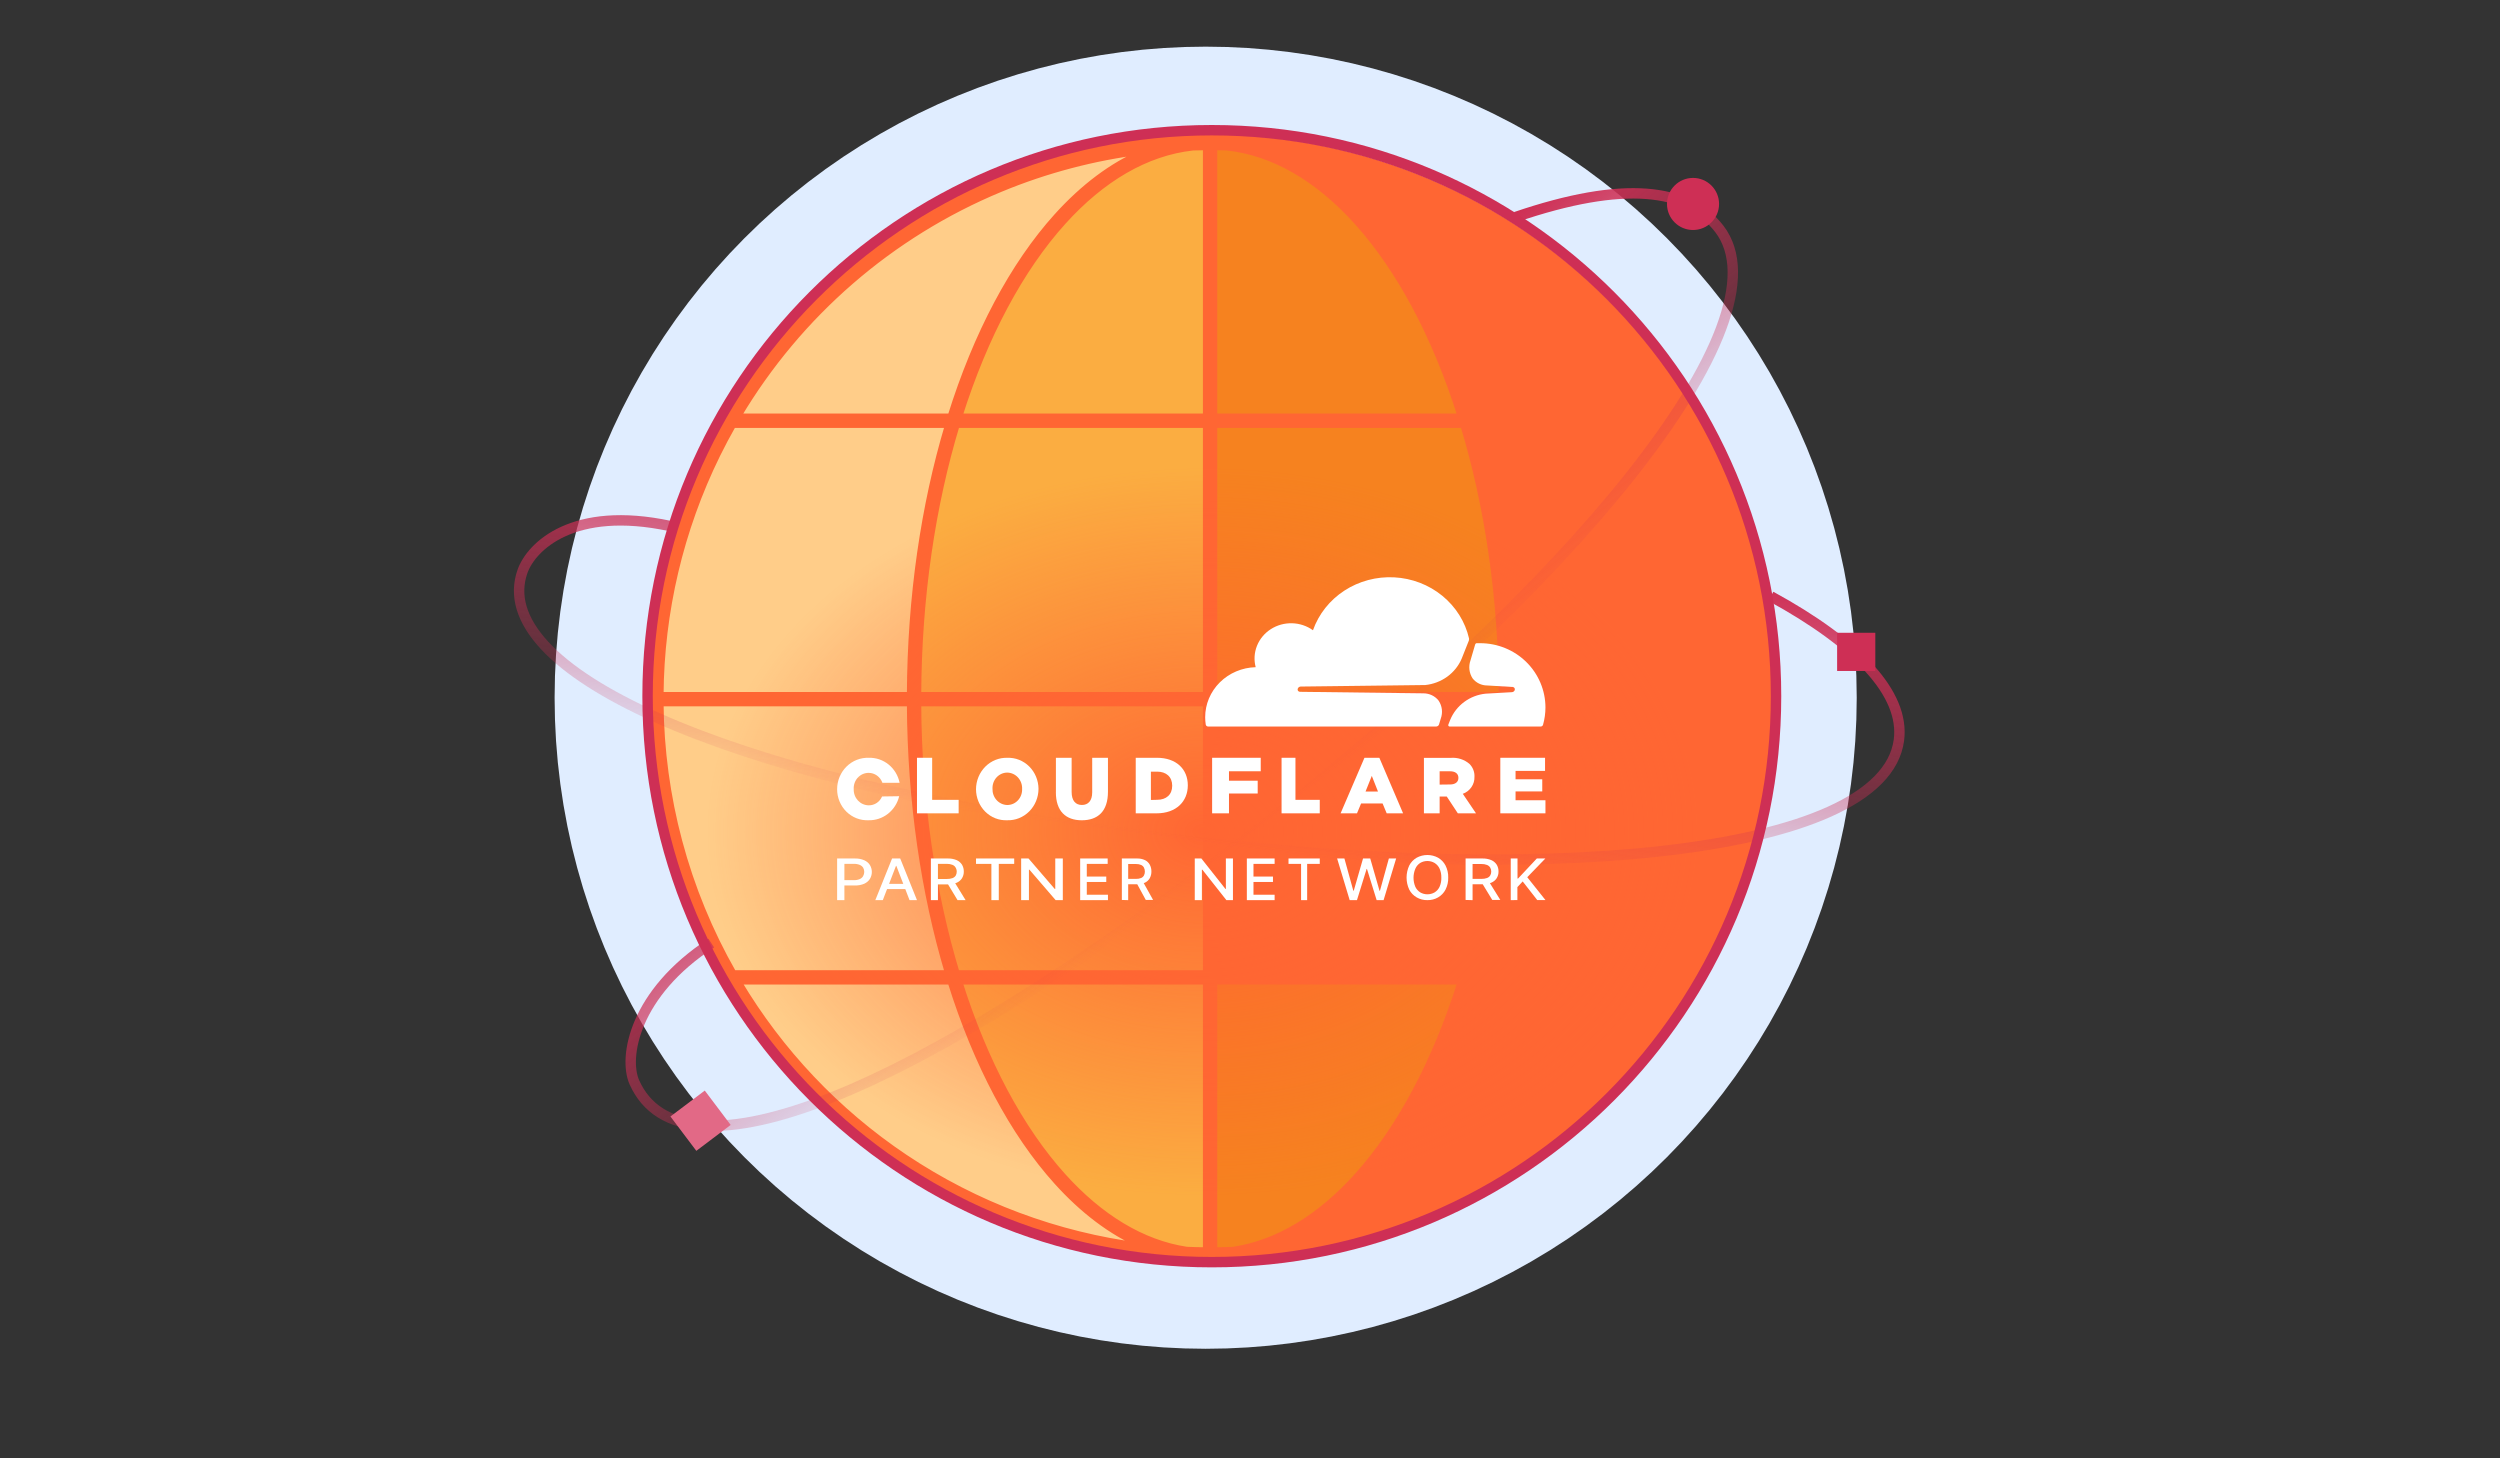 <?xml version="1.0" encoding="UTF-8"?> <svg xmlns="http://www.w3.org/2000/svg" width="720" height="420" viewBox="0 0 720 420" fill="none"><rect x="0" y="0" width="720" height="420" fill="#333333" stroke="none"/><circle cx="347.231" cy="200.942" r="136.645" stroke="#E0EDFF" stroke-width="101.721"></circle><path d="M509.09 201.325C509.07 240.14 494.94 277.624 469.333 306.795C443.726 335.965 408.388 354.832 369.902 359.881C331.416 364.929 292.408 355.816 260.143 334.237C227.879 312.659 204.558 280.088 194.527 242.591C184.495 205.095 188.436 165.23 205.616 130.424C222.796 95.617 252.043 68.243 287.908 53.4C323.773 38.558 363.811 37.259 400.563 49.746C437.315 62.233 468.275 87.654 487.674 121.274C501.749 145.601 509.138 173.219 509.09 201.325Z" fill="white"></path><path d="M509.09 201.24H434.509C434.509 172.097 430.36 144.772 423.091 121.24H487.711C501.759 145.553 509.134 173.153 509.09 201.24Z" fill="#FF6633"></path><path d="M189.091 201.24H263.672C263.672 172.097 267.822 144.772 275.091 121.24H210.471C196.423 145.553 189.047 173.153 189.091 201.24Z" fill="#FFCD89"></path><path d="M434.495 201.24H509.09C509.134 229.328 501.757 256.928 487.706 281.24H423.091C425.182 274.459 427.018 267.352 428.561 259.972C432.556 240.652 434.544 220.97 434.495 201.24Z" fill="white"></path><path d="M487.091 121.24H422.672C407.989 73.413 380.54 41.24 349.091 41.24C377.062 41.228 404.542 48.615 428.768 62.659C452.993 76.703 473.109 96.908 487.091 121.24Z" fill="white"></path><path d="M422.689 281.24H487.091C473.112 305.571 452.997 325.775 428.771 339.819C404.546 353.863 377.063 361.251 349.091 361.24C380.54 361.24 407.989 329.058 422.689 281.24Z" fill="#FF6633"></path><path d="M274.493 281.24H210.091C224.07 305.571 244.184 325.775 268.41 339.819C292.636 353.863 320.118 361.251 348.091 361.24C316.642 361.24 289.193 329.058 274.493 281.24Z" fill="#FFCD89"></path><path d="M434.091 201.24H349.091V121.24H422.703C429.952 144.772 434.091 172.098 434.091 201.24Z" fill="white"></path><path d="M349.091 201.24H434.09C434.139 220.97 432.156 240.652 428.173 259.972C426.635 267.354 424.804 274.461 422.719 281.24H349.091V201.24Z" fill="#F6821F"></path><path d="M348.091 201.24H263.092C263.042 220.97 265.025 240.652 269.008 259.972C270.547 267.354 272.377 274.461 274.463 281.24H348.091V201.24Z" fill="#FBAD41"></path><path d="M349.091 281.24H423.091C408.311 329.058 380.712 361.24 349.091 361.24V281.24Z" fill="white"></path><path d="M423.091 121.24H349.091V41.24C380.719 41.24 408.324 73.413 423.091 121.24Z" fill="#F6821F"></path><path d="M275.091 121.24H348.091V41.24C316.89 41.24 289.658 73.413 275.091 121.24Z" fill="#FBAD41"></path><path d="M348.091 281.24V361.24C379.721 361.24 407.315 329.058 422.091 281.24H348.091Z" fill="#F6821F"></path><path d="M349.091 281.24V361.24C317.46 361.24 289.866 329.058 275.091 281.24H349.091Z" fill="#FBAD41"></path><path d="M348.091 121.243V201.24H434.091C434.091 172.097 429.903 144.772 422.586 121.24L348.091 121.243Z" fill="#F6821F"></path><path d="M349.091 121.243V201.24H263.091C263.091 172.097 267.278 144.772 274.596 121.24L349.091 121.243Z" fill="#FBAD41"></path><path d="M348.091 41.24C379.768 41.24 407.434 73.413 422.222 121.24H487.091C473.008 96.908 452.746 76.703 428.345 62.659C403.944 48.615 376.264 41.228 348.091 41.24Z" fill="#FF6633"></path><path d="M349.091 41.24C317.414 41.24 289.747 73.413 274.96 121.24H210.091C224.174 96.908 244.435 76.703 268.836 62.659C293.237 48.615 320.917 41.228 349.091 41.24Z" fill="#FFCD89"></path><path d="M423.091 281.24H487.703C501.756 256.928 509.135 229.328 509.09 201.24H434.481C434.481 230.392 430.33 257.704 423.091 281.24Z" fill="#FF6633"></path><path d="M275.091 281.24H210.479C196.425 256.928 189.046 229.328 189.091 201.24H263.7C263.7 230.392 267.852 257.704 275.091 281.24Z" fill="#FFCD89"></path><path d="M432.407 202.678C432.364 221.902 430.386 241.074 426.501 259.901L432.407 202.678ZM432.407 202.678H349.823V280.161M432.407 202.678L349.823 280.161M349.823 280.161H421.346C423.307 273.691 425.036 266.923 426.501 259.903L349.823 280.161ZM484.341 282.8C479.467 290.964 473.842 298.719 467.506 305.959C442.181 334.898 407.233 353.614 369.172 358.623C368.882 358.661 368.592 358.699 368.302 358.735C377.047 354.928 385.245 348.667 392.683 340.418C405.352 326.368 415.892 306.476 423.291 282.8H484.341ZM485.882 280.161H424.098C425.921 274.071 427.539 267.728 428.928 261.168L428.93 261.168L429.042 260.627C429.055 260.564 429.068 260.502 429.081 260.439L429.234 259.706L429.231 259.705C433.054 240.937 435 221.833 435.042 202.678H506.82C506.573 230.046 499.282 256.705 485.882 280.161ZM392.681 62.222C385.089 53.803 376.706 47.457 367.756 43.677C378.486 44.99 389.123 47.411 399.495 50.947C435.089 63.078 465.19 87.515 484.44 119.847H423.28C415.888 96.164 405.351 76.27 392.681 62.222ZM329.128 43.714C320.209 47.498 311.853 53.83 304.283 62.221C291.609 76.27 281.067 96.164 273.677 119.847H212.741C230.141 90.621 256.521 67.674 288.083 54.572C301.318 49.078 315.128 45.454 329.128 43.714ZM304.281 340.418C311.698 348.641 319.869 354.887 328.584 358.698C304.446 355.611 281.155 346.957 260.625 333.184C241.029 320.038 224.769 302.778 212.841 282.8H273.665C281.064 306.476 291.608 326.368 304.281 340.418ZM469.773 307.948C495.58 278.459 509.819 240.566 509.84 201.327C509.888 172.914 502.442 144.994 488.257 120.4C468.707 86.413 437.505 60.713 400.466 48.089C363.427 35.465 323.075 36.778 286.929 51.783C250.783 66.789 221.308 94.463 203.995 129.65C186.681 164.837 182.709 205.137 192.819 243.043C202.929 280.949 226.431 313.877 258.947 335.691C291.464 357.506 330.778 366.72 369.565 361.616C408.352 356.512 443.966 337.438 469.773 307.948ZM435.04 200.039C434.923 171.899 430.969 145.46 424.087 122.486H485.978C499.47 146.107 506.649 172.822 506.824 200.039H435.04ZM390.725 63.99C402.934 77.528 413.219 96.767 420.517 119.847H349.823V42.513C350.99 42.523 352.158 42.545 353.326 42.58C366.82 44.042 379.548 51.596 390.725 63.99ZM349.823 200.039V122.486H421.334C428.278 145.371 432.286 171.826 432.404 200.039H349.823ZM347.187 42.515V119.847H276.439C283.737 96.767 294.026 77.528 306.239 63.99C317.398 51.621 330.1 44.073 343.564 42.589C344.772 42.55 345.979 42.526 347.187 42.515ZM264.569 200.039C264.687 171.826 268.695 145.371 275.623 122.486H347.187V200.039H264.569ZM206.698 130.984C208.118 128.099 209.621 125.265 211.204 122.486H272.871C266.004 145.459 262.051 171.898 261.934 200.039H190.359C190.539 176.259 196.045 152.635 206.698 130.984ZM264.569 202.678H347.187V280.161H275.611C268.702 257.29 264.694 230.872 264.569 202.678ZM306.237 338.649C294.025 325.111 283.733 305.873 276.428 282.8H347.187V359.966C345.379 359.95 343.572 359.902 341.767 359.824C328.971 357.891 316.9 350.471 306.237 338.649ZM190.361 202.678H261.934C262.057 230.8 266.011 257.204 272.86 280.161H211.299C204.548 268.344 199.292 255.619 195.731 242.264C192.26 229.251 190.48 215.951 190.361 202.678ZM349.823 282.8H420.528C413.222 305.873 402.935 325.111 390.727 338.649C380.045 350.496 367.949 357.922 355.125 359.836C353.356 359.91 351.589 359.953 349.823 359.967V282.8Z" fill="#FF6633" stroke="#FF6633" stroke-width="1.5" stroke-miterlimit="10"></path><ellipse cx="347" cy="225.74" rx="162" ry="118.5" fill="url(#paint0_radial_1855_1646)"></ellipse><path d="M204.843 271.61C182.694 286.024 179.5 304.5 182.694 311.689C196.39 342.513 262.77 315.422 357.638 242.508C452.505 169.593 515.727 92.68 495.173 65.937C486.132 54.174 467.691 51.873 436.5 62.5" stroke="url(#paint1_linear_1855_1646)" stroke-width="3"></path><path d="M193 151.5C165 145.5 153.023 157.437 150.5 164.5C140.5 192.5 206.094 224.01 324.675 239.978C443.256 255.947 542.382 246.639 546.883 213.211C548.69 199.791 534.867 185.305 510 171.738" stroke="url(#paint2_linear_1855_1646)" stroke-width="3"></path><path d="M511.5 200.5C511.5 290.527 438.742 363.5 349 363.5C259.258 363.5 186.5 290.527 186.5 200.5C186.5 110.473 259.258 37.5 349 37.5C438.742 37.5 511.5 110.473 511.5 200.5Z" stroke="#CE2F55" stroke-width="3"></path><path d="M414.439 208.649L414.942 206.959C415.257 206.103 415.364 205.189 415.253 204.287C415.143 203.385 414.818 202.52 414.304 201.759C413.793 201.113 413.135 200.589 412.379 200.228C411.624 199.868 410.793 199.68 409.95 199.679L374.381 199.241C374.272 199.238 374.166 199.21 374.071 199.161C373.975 199.112 373.892 199.042 373.829 198.958C373.766 198.869 373.726 198.766 373.713 198.659C373.7 198.552 373.715 198.444 373.755 198.343C373.812 198.173 373.921 198.023 374.067 197.913C374.214 197.803 374.392 197.739 374.577 197.728L410.477 197.291C412.769 197.053 414.951 196.223 416.795 194.89C418.638 193.556 420.074 191.769 420.952 189.715L423 184.562C423.057 184.423 423.086 184.274 423.086 184.125C423.092 184.042 423.092 183.959 423.086 183.877C421.979 179.079 419.274 174.763 415.384 171.585C411.494 168.407 406.632 166.541 401.54 166.274C396.448 166.006 391.404 167.35 387.178 170.101C382.953 172.853 379.776 176.86 378.134 181.513C376.39 180.256 374.284 179.552 372.107 179.497C369.93 179.442 367.789 180.039 365.979 181.206C364.169 182.373 362.78 184.052 362.002 186.013C361.224 187.973 361.097 190.117 361.637 192.15C357.738 192.252 354.035 193.818 351.317 196.514C348.6 199.21 347.083 202.822 347.091 206.581C347.094 207.277 347.147 207.972 347.25 208.661C347.274 208.821 347.356 208.967 347.482 209.074C347.608 209.18 347.769 209.239 347.937 209.24H413.617C413.801 209.236 413.979 209.177 414.126 209.071C414.274 208.966 414.383 208.818 414.439 208.649Z" fill="white"></path><path d="M426.295 185.24C425.975 185.24 425.655 185.24 425.335 185.24H425.192C425.109 185.268 425.034 185.316 424.974 185.379C424.914 185.442 424.871 185.519 424.848 185.603L423.496 190.211C423.193 191.06 423.09 191.965 423.195 192.859C423.3 193.753 423.61 194.611 424.101 195.369C424.597 196.006 425.234 196.522 425.964 196.877C426.694 197.232 427.497 197.416 428.311 197.416L435.639 197.848C435.742 197.854 435.842 197.882 435.933 197.93C436.023 197.979 436.101 198.047 436.161 198.129C436.222 198.219 436.261 198.322 436.275 198.43C436.29 198.537 436.279 198.646 436.244 198.749C436.183 198.915 436.074 199.059 435.931 199.165C435.788 199.271 435.616 199.334 435.438 199.345L427.825 199.778C425.605 200.01 423.49 200.829 421.703 202.149C419.917 203.469 418.524 205.24 417.674 207.275L417.117 208.702C417.094 208.762 417.086 208.826 417.093 208.889C417.101 208.952 417.123 209.012 417.159 209.065C417.195 209.118 417.244 209.161 417.3 209.191C417.357 209.222 417.42 209.239 417.484 209.24H443.715C443.866 209.241 444.014 209.194 444.136 209.106C444.258 209.017 444.347 208.892 444.391 208.749C444.854 207.115 445.089 205.427 445.091 203.731C445.078 198.823 443.092 194.12 439.569 190.653C436.045 187.187 431.272 185.24 426.295 185.24Z" fill="white"></path><path d="M264.091 218.24H268.462V230.355H276.091V234.24H264.091V218.24Z" fill="white"></path><path d="M281.091 227.29C281.098 226.076 281.339 224.877 281.799 223.761C282.259 222.646 282.929 221.637 283.769 220.794C284.609 219.952 285.603 219.292 286.692 218.855C287.78 218.417 288.942 218.21 290.109 218.246C291.269 218.203 292.425 218.403 293.509 218.833C294.593 219.263 295.583 219.914 296.42 220.749C297.258 221.584 297.926 222.585 298.384 223.694C298.843 224.802 299.083 225.994 299.091 227.201C299.083 228.414 298.842 229.613 298.382 230.728C297.922 231.843 297.252 232.85 296.412 233.692C295.571 234.533 294.577 235.192 293.489 235.628C292.4 236.064 291.238 236.27 290.072 236.232C288.911 236.284 287.751 236.091 286.663 235.664C285.575 235.237 284.581 234.586 283.742 233.749C282.903 232.912 282.235 231.907 281.78 230.795C281.324 229.683 281.09 228.486 281.091 227.277M294.366 227.277C294.399 226.667 294.313 226.057 294.113 225.483C293.913 224.908 293.603 224.382 293.201 223.936C292.8 223.49 292.316 223.133 291.778 222.887C291.24 222.642 290.66 222.512 290.072 222.506C289.498 222.51 288.93 222.635 288.403 222.873C287.876 223.111 287.401 223.458 287.006 223.891C286.61 224.325 286.304 224.837 286.103 225.397C285.903 225.957 285.813 226.553 285.84 227.149C285.817 227.751 285.91 228.351 286.113 228.915C286.316 229.478 286.626 229.994 287.024 230.432C287.421 230.869 287.899 231.219 288.429 231.462C288.959 231.704 289.53 231.834 290.109 231.844C290.686 231.843 291.256 231.721 291.786 231.484C292.316 231.248 292.794 230.902 293.192 230.468C293.589 230.034 293.899 229.521 294.1 228.959C294.302 228.398 294.393 227.799 294.366 227.201" fill="white"></path><path d="M304.102 228.164V218.24H308.629V228.06C308.629 230.661 309.813 231.831 311.591 231.831C313.368 231.831 314.553 230.661 314.553 228.19V218.24H319.091V228.034C319.091 233.743 316.117 236.24 311.543 236.24C306.97 236.24 304.091 233.639 304.091 228.164" fill="white"></path><path d="M327.091 218.24H333.179C338.814 218.24 342.091 221.547 342.091 226.175C342.091 230.804 338.768 234.24 333.086 234.24H327.091V218.24ZM333.249 230.344C335.863 230.344 337.594 228.879 337.594 226.293C337.594 223.719 335.863 222.231 333.249 222.231H331.459V230.391L333.249 230.344Z" fill="white"></path><path d="M349.091 218.24H363.091V222.125H353.946V224.845H362.215V228.53H353.946V234.24H349.091V218.24Z" fill="white"></path><path d="M369.091 218.24H373.091V230.355H380.091V234.24H369.091V218.24Z" fill="white"></path><path d="M392.965 218.24H397.252L404.091 234.24H399.366L398.185 231.398H391.996L390.815 234.24H386.091L392.965 218.24ZM396.862 227.971L395.079 223.457L393.272 227.971H396.862Z" fill="white"></path><path d="M410.091 218.261H417.868C418.83 218.188 419.799 218.305 420.715 218.604C421.631 218.903 422.476 219.378 423.201 220.001C423.691 220.49 424.073 221.072 424.321 221.711C424.57 222.351 424.68 223.034 424.645 223.717C424.683 224.775 424.379 225.818 423.776 226.698C423.173 227.578 422.302 228.25 421.286 228.62L425.091 234.24H419.854L416.664 229.396H414.617V234.24H410.091V218.261ZM417.615 225.927C419.156 225.927 420.022 225.198 420.022 224.034C420.022 222.776 419.083 222.13 417.615 222.13H414.617V225.963L417.615 225.927Z" fill="white"></path><path d="M432.091 218.24H444.973V222.019H436.479V224.433H444.17V227.93H436.479V230.473H445.091V234.24H432.091V218.24Z" fill="white"></path><path d="M254.036 229.382C253.711 230.152 253.171 230.805 252.485 231.259C251.8 231.713 250.999 231.948 250.184 231.933C249.603 231.927 249.03 231.801 248.498 231.564C247.966 231.326 247.485 230.982 247.083 230.551C246.682 230.12 246.368 229.61 246.16 229.053C245.952 228.495 245.854 227.9 245.872 227.303C245.834 226.701 245.915 226.097 246.111 225.528C246.307 224.959 246.614 224.438 247.013 223.996C247.413 223.554 247.895 223.2 248.432 222.957C248.969 222.714 249.548 222.587 250.134 222.583C251.007 222.577 251.861 222.85 252.577 223.364C253.294 223.878 253.838 224.608 254.135 225.453H259.091C258.67 223.371 257.55 221.507 255.928 220.189C254.306 218.872 252.286 218.184 250.221 218.246C249.038 218.202 247.859 218.403 246.754 218.838C245.649 219.273 244.64 219.933 243.788 220.778C242.936 221.623 242.258 222.637 241.794 223.758C241.331 224.879 241.092 226.085 241.091 227.303C241.09 228.508 241.326 229.702 241.784 230.811C242.243 231.92 242.915 232.922 243.76 233.756C244.606 234.59 245.606 235.24 246.701 235.665C247.797 236.091 248.964 236.284 250.134 236.232C252.152 236.285 254.127 235.627 255.733 234.368C257.339 233.108 258.48 231.323 258.967 229.306L254.036 229.382Z" fill="white"></path><path d="M241.091 259.24V247.245H246.117C247.082 247.208 248.041 247.382 248.903 247.749C249.605 248.062 250.178 248.548 250.544 249.142C250.904 249.76 251.091 250.438 251.091 251.126C251.091 251.814 250.904 252.493 250.544 253.111C250.175 253.706 249.604 254.195 248.903 254.515C248.053 254.876 247.108 255.05 246.156 255.019H242.614V253.484H245.908C246.494 253.505 247.077 253.4 247.601 253.177C248.02 252.993 248.357 252.701 248.565 252.344C248.781 251.963 248.896 251.548 248.903 251.126C248.91 250.711 248.808 250.299 248.604 249.92C248.382 249.56 248.031 249.269 247.601 249.087C247.061 248.872 246.467 248.77 245.869 248.791H243.187V259.24H241.091Z" fill="white"></path><path d="M254.248 259.24H252.091L256.92 247.24H259.261L264.091 259.24H261.946L258.146 249.368H258.048L254.248 259.24ZM254.603 254.546H261.578V256.059H254.603V254.546Z" fill="white"></path><path d="M268.091 259.24V247.244H272.9C273.801 247.214 274.697 247.376 275.514 247.715C276.168 248.011 276.709 248.473 277.067 249.042C277.413 249.65 277.587 250.324 277.573 251.005C277.59 251.677 277.412 252.342 277.055 252.935C276.702 253.503 276.159 253.959 275.501 254.24C274.686 254.571 273.795 254.728 272.9 254.7H269.2V253.143H272.727C273.279 253.159 273.829 253.073 274.342 252.891C274.726 252.738 275.045 252.481 275.255 252.156C275.442 251.815 275.539 251.44 275.538 251.06C275.545 250.627 275.426 250.2 275.193 249.821C274.996 249.483 274.673 249.215 274.281 249.064C273.791 248.874 273.261 248.78 272.727 248.79H270.125V259.24H268.091ZM274.761 253.823L278.091 259.24H275.773L272.505 253.823H274.761Z" fill="white"></path><path d="M281.091 248.798V247.24H292.091V248.798H287.649V259.24H285.519V248.798H281.091Z" fill="white"></path><path d="M306.091 247.24V259.24H304.025L296.469 250.465H296.333V259.24H294.091V247.24H296.211L303.767 256.015H303.916V247.24H306.091Z" fill="white"></path><path d="M311.091 259.24V247.24H319.01V248.798H312.995V252.45H318.606V254.008H312.995V257.683H319.091V259.24H311.091Z" fill="white"></path><path d="M323.091 259.186V247.243H327.408C328.217 247.215 329.021 247.376 329.755 247.713C330.341 248.005 330.824 248.465 331.139 249.034C331.458 249.636 331.618 250.308 331.604 250.988C331.619 251.657 331.459 252.319 331.139 252.909C330.822 253.474 330.334 253.928 329.744 254.208C329.011 254.536 328.212 254.693 327.408 254.666H324.087V253.116H327.198C327.69 253.132 328.18 253.047 328.637 252.865C328.986 252.719 329.274 252.462 329.456 252.134C329.633 251.797 329.724 251.422 329.722 251.042C329.732 250.634 329.641 250.229 329.456 249.863C329.275 249.529 328.987 249.264 328.637 249.11C328.177 248.911 327.677 248.818 327.176 248.837H324.917V259.24L323.091 259.186ZM329.091 253.793L332.091 259.186H329.987L327.054 253.793H329.091Z" fill="white"></path><path d="M355.091 247.24V259.24H353.199L346.281 250.465H346.144V259.24H344.091V247.24H345.994L352.925 256.015H353.05V247.24H355.091Z" fill="white"></path><path d="M359.091 259.24V247.24H367.091V248.798H361.001V252.45H366.616V254.008H361.001V257.683H367.091V259.24H359.091Z" fill="white"></path><path d="M371.091 248.798V247.24H380.091V248.798H376.461V259.24H374.71V248.798H371.091Z" fill="white"></path><path d="M388.708 259.24L385.091 247.24H387.189L389.757 256.531H389.877L392.554 247.24H394.628L397.304 256.542H397.425L399.993 247.24H402.091L398.474 259.24H396.472L393.687 250.246H393.591L390.806 259.24H388.708Z" fill="white"></path><path d="M417.088 252.74C417.122 253.941 416.855 255.132 416.309 256.215C415.832 257.141 415.087 257.918 414.162 258.454C413.237 258.99 412.169 259.262 411.086 259.239C410.002 259.259 408.934 258.986 408.007 258.451C407.083 257.916 406.339 257.14 405.864 256.215C405.354 255.121 405.091 253.937 405.091 252.74C405.091 251.543 405.354 250.359 405.864 249.264C406.338 248.336 407.082 247.556 408.007 247.017C408.945 246.508 410.006 246.24 411.086 246.24C412.166 246.24 413.228 246.508 414.166 247.017C415.091 247.556 415.834 248.336 416.309 249.264C416.855 250.347 417.122 251.539 417.088 252.74ZM415.103 252.74C415.128 251.845 414.949 250.956 414.58 250.133C414.28 249.473 413.78 248.912 413.144 248.523C412.525 248.16 411.813 247.968 411.086 247.968C410.36 247.968 409.648 248.16 409.029 248.523C408.395 248.933 407.904 249.514 407.617 250.191C406.919 251.865 406.919 253.73 407.617 255.404C407.921 256.059 408.415 256.618 409.041 257.015C409.662 257.371 410.373 257.56 411.099 257.56C411.824 257.56 412.535 257.371 413.156 257.015C413.789 256.622 414.288 256.063 414.592 255.404C414.966 254.563 415.141 253.653 415.103 252.74Z" fill="white"></path><path d="M422.091 259.186V247.244H426.9C427.797 247.214 428.689 247.375 429.501 247.713C430.156 248.007 430.696 248.467 431.055 249.034C431.41 249.636 431.589 250.308 431.573 250.988C431.59 251.657 431.412 252.319 431.055 252.909C430.702 253.474 430.159 253.928 429.501 254.208C428.685 254.536 427.795 254.693 426.9 254.666H423.2V253.116H426.665C427.213 253.133 427.76 253.047 428.268 252.865C428.657 252.719 428.978 252.462 429.181 252.134C429.378 251.797 429.48 251.422 429.477 251.042C429.488 250.634 429.387 250.229 429.181 249.864C428.977 249.532 428.656 249.267 428.268 249.11C427.752 248.91 427.191 248.817 426.628 248.837H424.101V259.24L422.091 259.186ZM428.749 253.793L432.091 259.186H429.773L426.493 253.793H428.749Z" fill="white"></path><path d="M435.091 259.24V247.24H437.043V253.021H437.197L442.605 247.24H445.067L439.848 252.637L445.091 259.218H442.724L438.534 253.854L437.008 255.489V259.218L435.091 259.24Z" fill="white"></path><path d="M202.974 314.085L193.085 321.549L200.542 331.443L210.432 323.979L202.974 314.085Z" fill="#E26986"></path><path d="M487.591 66.24C491.733 66.24 495.091 62.882 495.091 58.74C495.091 54.598 491.733 51.24 487.591 51.24C483.449 51.24 480.091 54.598 480.091 58.74C480.091 62.882 483.449 66.24 487.591 66.24Z" fill="#CE2F55"></path><path d="M540.091 182.24H529.091V193.24H540.091V182.24Z" fill="#CE2F55"></path><defs><radialGradient id="paint0_radial_1855_1646" cx="0" cy="0" r="1" gradientUnits="userSpaceOnUse" gradientTransform="translate(346.432 239.502) rotate(89.689) scale(104.74 143.193)"><stop stop-color="#FF6633"></stop><stop offset="1" stop-color="#FF6633" stop-opacity="0"></stop></radialGradient><linearGradient id="paint1_linear_1855_1646" x1="313.807" y1="156.121" x2="371.823" y2="231.604" gradientUnits="userSpaceOnUse"><stop stop-color="#CE2F55"></stop><stop offset="1" stop-color="#CE2F55" stop-opacity="0"></stop></linearGradient><linearGradient id="paint2_linear_1855_1646" x1="354.898" y1="147.986" x2="342.192" y2="242.337" gradientUnits="userSpaceOnUse"><stop stop-color="#CE2F55"></stop><stop offset="1" stop-color="#CE2F55" stop-opacity="0"></stop></linearGradient></defs></svg> 